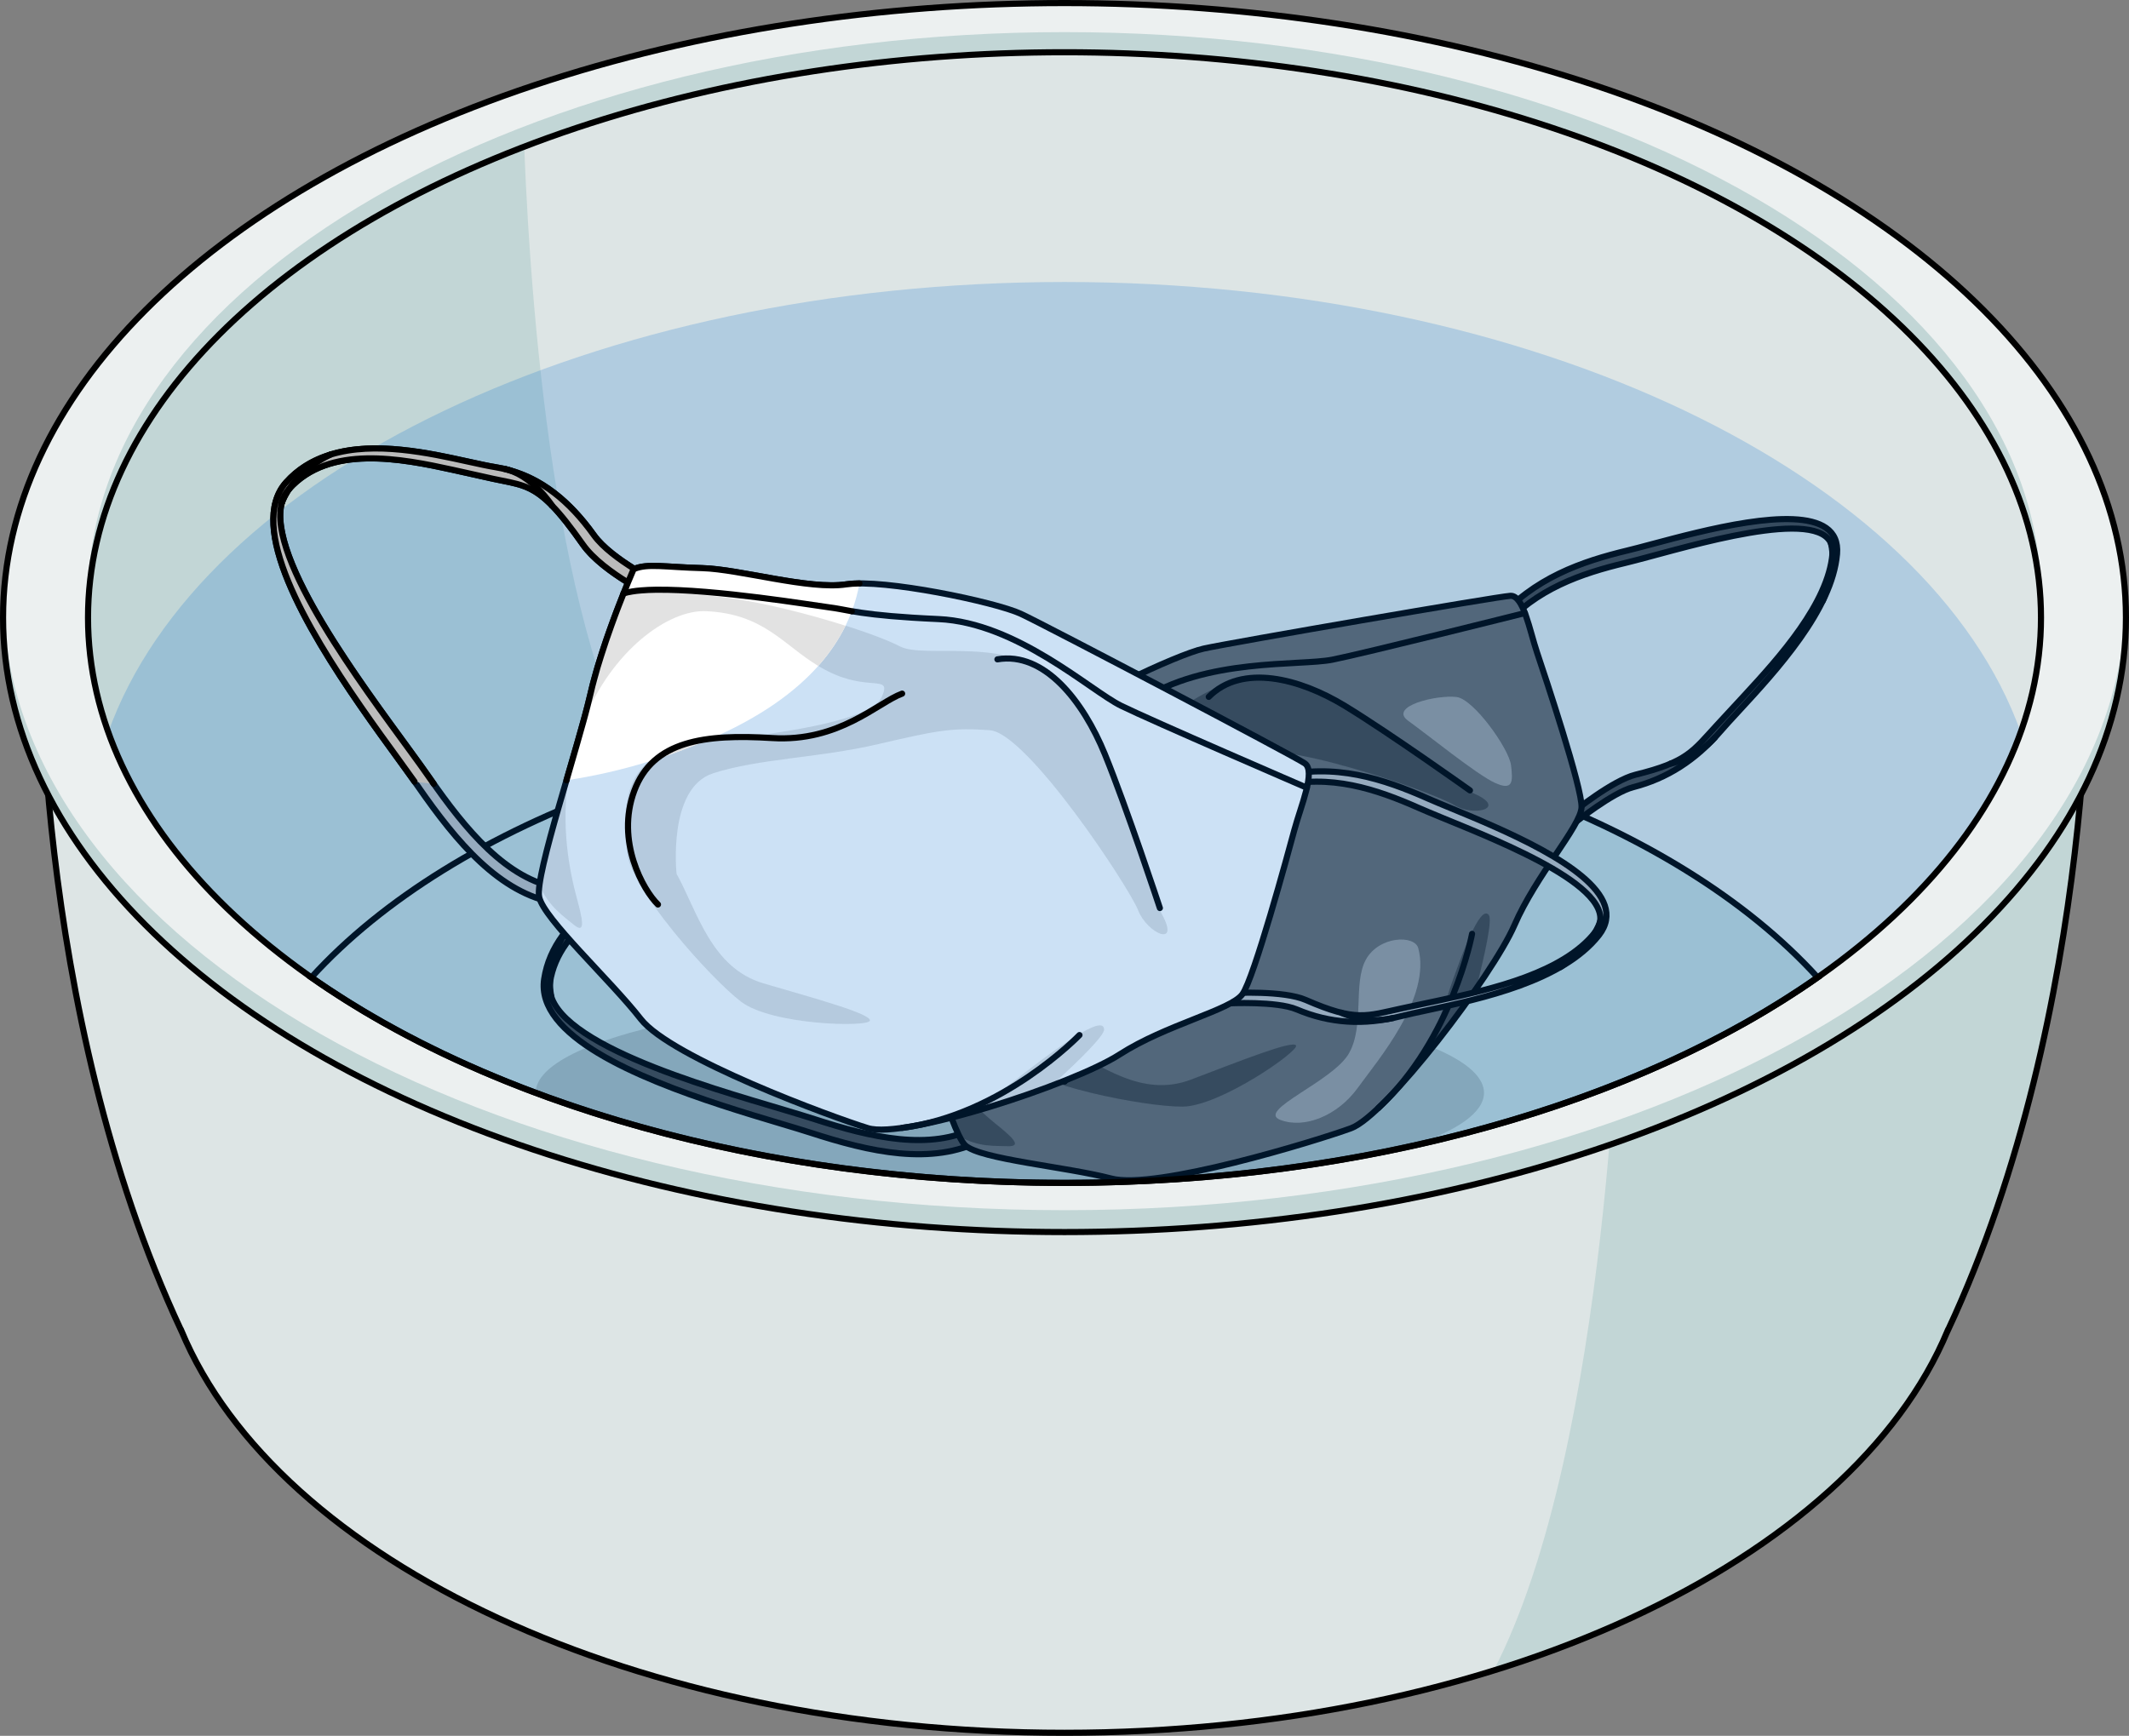 <?xml version="1.0" encoding="utf-8"?>
<!-- Generator: Adobe Illustrator 16.0.0, SVG Export Plug-In . SVG Version: 6.00 Build 0)  -->
<!DOCTYPE svg PUBLIC "-//W3C//DTD SVG 1.1//EN" "http://www.w3.org/Graphics/SVG/1.1/DTD/svg11.dtd">
<svg version="1.1" id="Layer_1" xmlns="http://www.w3.org/2000/svg" xmlns:xlink="http://www.w3.org/1999/xlink" x="0px" y="0px"
	 width="347.412px" height="283.326px" viewBox="0 0 347.412 283.326" enable-background="new 0 0 347.412 283.326"
	 xml:space="preserve">
<rect x="0" y="0" width="347.412" height="283.326" fill="#808080" stroke="none"/>
<g>
	<path fill="#DDE5E5" d="M340.785,100.799H6.627c0,0-1.715,63.698,22.956,116.397h0.012c15.703,37.655,74.262,65.63,144.111,65.63
		s128.407-27.975,144.109-65.63h0.014C342.5,164.497,340.785,100.799,340.785,100.799z"/>
	<path fill="#C2D6D6" d="M340.785,100.799h-86.429l9.906,57.624c0,0-1.479,77.527-20.527,114.236
		c36.652-11.398,64.072-31.463,74.08-55.463h0.014C342.5,164.497,340.785,100.799,340.785,100.799z"/>
	<path fill="none" stroke="#000000" stroke-miterlimit="10" d="M340.785,100.799H6.627c0,0-1.715,63.698,22.956,116.397h0.012
		c15.703,37.655,74.262,65.63,144.111,65.63s128.407-27.975,144.109-65.63h0.014C342.5,164.497,340.785,100.799,340.785,100.799z"/>
	<ellipse fill="#ECF0F0" cx="173.706" cy="100.799" rx="173.206" ry="100.299"/>
	<path fill="#C2D6D6" d="M173.706,197.527c-94.629,0-171.521-43.944-173.167-98.514c-0.019,0.595-0.039,1.188-0.039,1.785
		c0,55.394,77.547,100.299,173.206,100.299c95.66,0,173.206-44.905,173.206-100.299c0-0.597-0.021-1.19-0.039-1.785
		C345.228,153.583,268.335,197.527,173.706,197.527z"/>
	<path fill="#C2D6D6" d="M173.706,8.527c87.061,0,157.805,40.428,159.319,90.635c0.017-0.549,0.036-1.095,0.036-1.643
		c0-50.965-71.346-92.277-159.355-92.277S14.353,46.555,14.353,97.52c0,0.548,0.019,1.094,0.036,1.643
		C15.901,48.955,86.646,8.527,173.706,8.527z"/>
	<ellipse fill="none" stroke="#000000" stroke-miterlimit="10" cx="173.706" cy="100.799" rx="173.206" ry="100.299"/>
	<ellipse fill="#DDE5E5" cx="173.706" cy="100.799" rx="159.344" ry="92.271"/>
	<path fill="#C2D6D6" d="M14.362,100.799c0,35.091,33.827,65.604,83.627,81.207l10.047-50.414
		C91.219,108.839,86.728,54.021,85.539,23.934C42.638,40.468,14.362,68.72,14.362,100.799z"/>
	<path fill="#C2D6D6" d="M173.706,193.07c49.469,0,93.671-13.054,122.897-33.537c-23.257-25.546-69.561-42.965-122.897-42.965
		s-99.641,17.419-122.898,42.964C80.034,180.017,124.237,193.07,173.706,193.07z"/>
	<path opacity="0.15" d="M164.786,161.997c-42.732,0-77.375,7.332-77.375,16.375c0,0.001,0,0.002,0,0.002
		c24.87,9.297,54.491,14.696,86.295,14.696c19.949,0,39.039-2.128,56.639-6.005c7.477-2.52,11.816-5.498,11.816-8.693
		C242.161,169.329,207.519,161.997,164.786,161.997z"/>
	<path fill="none" stroke="#000000" stroke-miterlimit="10" d="M173.706,193.07c49.469,0,93.671-13.054,122.897-33.537
		c-23.257-25.546-69.561-42.965-122.897-42.965s-99.641,17.419-122.898,42.964C80.034,180.017,124.237,193.07,173.706,193.07z"/>
	<path opacity="0.15" d="M248.812,182.092c-0.014,0.007-0.03,0.013-0.044,0.019c0.33-0.205,0.605-0.416,0.785-0.631
		C249.462,181.686,249.231,181.891,248.812,182.092z"/>
	<g>
		<g>
			<path fill="#444444" d="M90.797,166.282c-1.576-2.014-2.349-4.174-2-6.482c1.61-10.641,13.966-16.268,22.143-19.99
				c1.579-0.719,2.945-1.34,4.021-1.904c5.471-2.867,11.6-3.189,18.73-0.987c4.334,1.339,12.464-0.313,12.546-0.331l0.444,2.264
				c-0.357,0.074-8.786,1.832-13.639,0.279c-10.885-3.482-12.125-1.973-17.41,0.441c-1.16,0.529-4.423,2.004-6.031,2.737
				c-7.729,3.521-18.433,8.653-19.855,18.049c-1.438,9.503,25.754,17.062,38.209,20.79c1.953,0.585,3.641,1.09,4.957,1.518
				c9.242,3.001,18.84,5.238,26.428,1.313l1.016,2.062c-8.31,4.298-18.426,1.976-28.123-1.173c-1.291-0.42-2.967-0.922-4.908-1.502
				C116.073,179.997,97.074,174.31,90.797,166.282z"/>
			<path fill="none" stroke="#000000" stroke-linecap="round" stroke-linejoin="round" stroke-miterlimit="10" d="M90.797,166.282
				c-1.576-2.014-2.349-4.174-2-6.482c1.61-10.641,13.966-16.268,22.143-19.99c1.579-0.719,2.945-1.34,4.021-1.904
				c5.471-2.867,11.6-3.189,18.73-0.987c4.334,1.339,12.464-0.313,12.546-0.331l0.444,2.264c-0.357,0.074-8.786,1.832-13.639,0.279
				c-10.885-3.482-12.125-1.973-17.41,0.441c-1.16,0.529-4.423,2.004-6.031,2.737c-7.729,3.521-18.433,8.653-19.855,18.049
				c-1.438,9.503,25.754,17.062,38.209,20.79c1.953,0.585,3.641,1.09,4.957,1.518c9.242,3.001,18.84,5.238,26.428,1.313l1.016,2.062
				c-8.31,4.298-18.426,1.976-28.123-1.173c-1.291-0.42-2.967-0.922-4.908-1.502C116.073,179.997,97.074,174.31,90.797,166.282z"/>
			<path fill="none" stroke="#000000" stroke-linecap="round" stroke-linejoin="round" stroke-miterlimit="10" d="M125.655,137.259
				c0,0-5.289-1.959-9.49,0.062"/>
			<path fill="none" stroke="#000000" stroke-linecap="round" stroke-linejoin="round" stroke-miterlimit="10" d="M92.25,152.101
				c0,0-3.409,5.4-2.267,10.648"/>
		</g>
		<g>
			<path fill="#444444" d="M297.979,86.16c1.283,0.896,1.963,2.267,1.791,4.253c-0.791,9.146-9.977,19.094-16.057,25.676
				c-1.174,1.271-2.189,2.37-2.986,3.296c-4.051,4.702-8.705,7.676-14.23,9.101c-3.359,0.861-9.484,5.782-9.547,5.833l-0.432-1.597
				c0.27-0.217,6.621-5.355,10.381-6.279c8.438-2.073,9.32-3.82,13.249-8.08c0.864-0.936,3.288-3.553,4.485-4.848
				c5.745-6.223,13.692-15.046,14.391-23.123c0.707-8.17-20.324-2.086-29.968,0.489c-1.513,0.405-2.819,0.754-3.839,0.999
				c-7.166,1.727-14.572,4.215-20.192,10.697l-0.858-1.187c6.155-7.097,13.959-9.748,21.477-11.559
				c1.006-0.241,2.301-0.587,3.804-0.989C278.157,86.517,292.868,82.587,297.979,86.16z"/>
			<path fill="none" stroke="#000000" stroke-linecap="round" stroke-linejoin="round" stroke-miterlimit="10" d="M297.979,86.16
				c1.283,0.896,1.963,2.267,1.791,4.253c-0.791,9.146-9.977,19.094-16.057,25.676c-1.174,1.271-2.189,2.37-2.986,3.296
				c-4.051,4.702-8.705,7.676-14.23,9.101c-3.359,0.861-9.484,5.782-9.547,5.833l-0.432-1.597c0.27-0.217,6.621-5.355,10.381-6.279
				c8.438-2.073,9.32-3.82,13.249-8.08c0.864-0.936,3.288-3.553,4.485-4.848c5.745-6.223,13.692-15.046,14.391-23.123
				c0.707-8.17-20.324-2.086-29.968,0.489c-1.513,0.405-2.819,0.754-3.839,0.999c-7.166,1.727-14.572,4.215-20.192,10.697
				l-0.858-1.187c6.155-7.097,13.959-9.748,21.477-11.559c1.006-0.241,2.301-0.587,3.804-0.989
				C278.157,86.517,292.868,82.587,297.979,86.16z"/>
			<path fill="none" stroke="#000000" stroke-linecap="round" stroke-linejoin="round" stroke-miterlimit="10" d="M272.605,124.644
				c0,0,4.11-0.794,7.229-4.262"/>
			<path fill="none" stroke="#000000" stroke-linecap="round" stroke-linejoin="round" stroke-miterlimit="10" d="M297.454,98.047
				c0,0,2.377-5.794,1.291-9.447"/>
		</g>
		<g>
			<path fill="#666666" d="M141.806,137.331c0,0,1.969,11.543,5.029,19.557c3.058,8.012,8.242,27.768,10.669,30.049
				s16.533,3.504,23.804,5.417c7.27,1.914,33.4-6.103,39.141-8.196c5.74-2.092,23.135-24.967,26.679-33.151
				c3.546-8.184,10.802-16.13,10.952-19.218c0.152-3.088-6.047-21.679-7.263-25.285c-1.217-3.607-2.201-9.377-4.351-9.254
				c-2.148,0.122-45.666,7.644-50.041,8.612c-4.373,0.969-21.049,8.771-25.418,13.026c-4.371,4.255-15.305,8.32-20.301,11.775
				S143.092,135.284,141.806,137.331z"/>
			<path fill="#999999" d="M237.69,113.768c-3.268-0.396-11.184,1.519-7.895,3.881s11.185,8.775,14.145,10.125
				c2.961,1.35,2.959-0.17,2.631-2.869S240.485,114.105,237.69,113.768z"/>
			<path fill="#999999" d="M231.44,154.772c-0.584-2.216-6.414-2.025-8.553,1.855s-0.164,10.799-2.796,15.355
				s-15.132,9.281-11.185,10.8s9.375-0.676,12.664-5.231C224.861,172.997,233.578,162.872,231.44,154.772z"/>
			<path fill="#444444" d="M240.857,161.418c1.537-5.933,2.667-11.331,2.097-12.058c-1.096-1.401-3.316,2.731-7.518,15.406
				c-1.252,3.774-3.448,7.649-5.91,11.235C233.325,171.681,237.476,166.302,240.857,161.418z"/>
			<g>
				<path fill="#444444" d="M162.435,183.394c-5.764-4.662-9.559-9.922-11.874-15.219c2.128,6.822,4.386,14.121,6.003,17.315
					c3.181,1.777,5.909,1.508,7.789,1.59C167.011,187.196,165.054,185.515,162.435,183.394z"/>
				<path fill="#444444" d="M211.492,170.654c-0.432-0.96-8.983,2.458-17.146,5.558c-8.163,3.1-14.852-2.584-20.795-5.261
					c0,0-8.57-9.729-3.812-15.95c4.76-6.221,12.488-11.925,19.158-19.392c6.671-7.466,8.27-9.11,13.423-12.366
					s31.737,6.126,34.905,8.127c3.167,2,8.83,0.628,3.396-1.811c-5.436-2.436-22.335-17.484-33.043-18.871
					c-10.708-1.389-19.758,10.012-24.289,10.779s-18.045,5.639-26.555,10.342c-4.992,2.758-10.516,6.52-14.234,9.163
					c0.829,4.056,2.352,10.724,4.334,15.915c0.445,1.17,0.939,2.595,1.461,4.174c-2.37-11.545,1.513-22.041,6.609-25.441
					c8.43-5.623,13.826-2.825,21.091-4.199c7.268-1.375,8.63-5.786,9.298-2.059s-8.5,12.921-19.505,22.639
					c-11.005,9.717-3.923,16.721-0.636,20.927c3.289,4.203,21.775,7.744,27.832,7.694
					C199.042,180.575,211.924,171.615,211.492,170.654z"/>
			</g>
			<path fill="none" stroke="#000000" stroke-linecap="round" stroke-linejoin="round" stroke-miterlimit="10" d="M141.806,137.331
				c0,0,1.969,11.543,5.029,19.557c3.058,8.012,8.242,27.768,10.669,30.049s16.533,3.504,23.804,5.417
				c7.27,1.914,33.4-6.103,39.141-8.196c5.74-2.092,23.135-24.967,26.679-33.151c3.546-8.184,10.802-16.13,10.952-19.218
				c0.152-3.088-6.047-21.679-7.263-25.285c-1.217-3.607-2.201-9.377-4.351-9.254c-2.148,0.122-45.666,7.644-50.041,8.612
				c-4.373,0.969-21.049,8.771-25.418,13.026c-4.371,4.255-15.305,8.32-20.301,11.775S143.092,135.284,141.806,137.331z"/>
			<path fill="none" stroke="#000000" stroke-linecap="round" stroke-linejoin="round" stroke-miterlimit="10" d="M248.836,100.065
				c0,0-26.152,6.559-31.425,7.608c-5.273,1.05-20.787-0.329-31.328,6.702c-10.541,7.029-12.713,7.504-15.277,8.957
				c-2.564,1.45-23.975,12.459-28.238,17.961"/>
			<path fill="none" stroke="#000000" stroke-linecap="round" stroke-linejoin="round" stroke-miterlimit="10" d="M239.868,129.007
				c0,0-13.063-9.322-20.414-13.799c-7.354-4.479-16.756-6.942-22.209-1.467"/>
			<path fill="none" stroke="#000000" stroke-linecap="round" stroke-linejoin="round" stroke-miterlimit="10" d="M187.688,127.091
				c-2.442,3.441-4.071,12.022-13.246,17.929c-9.174,5.906-15.412,11.702-13.549,19.71c1.867,8.008,9.685,11.444,12.851,11.801"/>
			<path fill="none" stroke="#000000" stroke-linecap="round" stroke-linejoin="round" stroke-miterlimit="10" d="M240.214,152.419
				c0,0-3.213,17.212-15.293,28.43"/>
		</g>
	</g>
	<g>
		<g>
			<path fill="#BBBBBB" d="M44.628,85.688c-0.149-2.771,0.447-5.157,2.059-6.959c7.422-8.295,20.866-5.336,29.76-3.377
				c1.718,0.379,3.203,0.706,4.416,0.898c6.166,0.98,11.421,4.61,16.057,11.095c2.818,3.938,10.49,7.683,10.566,7.722l-0.928,2.267
				c-0.338-0.163-8.316-4.006-11.441-8.463c-7.008-10.004-8.898-9.472-14.652-10.731c-1.262-0.277-4.807-1.067-6.557-1.452
				c-8.408-1.851-20.199-4.188-26.756,3.138c-6.631,7.408,11.533,31.395,19.699,42.611c1.281,1.762,2.387,3.281,3.23,4.496
				c5.927,8.531,12.584,16.619,21.106,18.025l-0.341,2.455c-9.332-1.539-16.371-10.033-22.588-18.982
				c-0.828-1.193-1.928-2.703-3.199-4.451C57.682,113.845,45.226,96.729,44.628,85.688z"/>
			<path fill="none" stroke="#000000" stroke-linecap="round" stroke-linejoin="round" stroke-miterlimit="10" d="M44.628,85.688
				c-0.149-2.771,0.447-5.157,2.059-6.959c7.422-8.295,20.866-5.336,29.76-3.377c1.718,0.379,3.203,0.706,4.416,0.898
				c6.166,0.98,11.421,4.61,16.057,11.095c2.818,3.938,10.49,7.683,10.566,7.722l-0.928,2.267
				c-0.338-0.163-8.316-4.006-11.441-8.463c-7.008-10.004-8.898-9.472-14.652-10.731c-1.262-0.277-4.807-1.067-6.557-1.452
				c-8.408-1.851-20.199-4.188-26.756,3.138c-6.631,7.408,11.533,31.395,19.699,42.611c1.281,1.762,2.387,3.281,3.23,4.496
				c5.927,8.531,12.584,16.619,21.106,18.025l-0.341,2.455c-9.332-1.539-16.371-10.033-22.588-18.982
				c-0.828-1.193-1.928-2.703-3.199-4.451C57.682,113.845,45.226,96.729,44.628,85.688z"/>
			<path fill="none" stroke="#000000" stroke-linecap="round" stroke-linejoin="round" stroke-miterlimit="10" d="M90.079,82.515
				c0,0-3.254-5.094-7.885-6.006"/>
			<path fill="none" stroke="#000000" stroke-linecap="round" stroke-linejoin="round" stroke-miterlimit="10" d="M53.95,74.188
				c0,0-5.911,2.555-7.972,7.885"/>
		</g>
		<g>
			<path fill="#BBBBBB" d="M261.868,147.771c0.546,1.604,0.324,3.237-0.953,4.869c-5.893,7.508-19.186,10.359-27.982,12.246
				c-1.699,0.364-3.168,0.678-4.357,0.98c-6.042,1.534-11.596,1.168-16.98-1.113c-3.273-1.389-11.157-0.987-11.236-0.982
				l0.557-1.676c0.348-0.018,8.543-0.465,12.181,1.127c8.167,3.571,9.897,2.604,15.586,1.378c1.249-0.267,4.754-1.013,6.484-1.383
				c8.315-1.784,19.94-4.44,25.144-11.072c5.262-6.708-15.617-14.805-25.068-18.706c-1.481-0.611-2.762-1.139-3.746-1.576
				c-6.916-3.062-14.467-5.61-22.828-3.519l-0.029-1.588c9.154-2.288,17.127,0.37,24.383,3.585c0.969,0.43,2.238,0.953,3.712,1.562
				C245.269,135.425,259.686,141.374,261.868,147.771z"/>
			<path fill="none" stroke="#000000" stroke-linecap="round" stroke-linejoin="round" stroke-miterlimit="10" d="M261.868,147.771
				c0.546,1.604,0.324,3.237-0.953,4.869c-5.893,7.508-19.186,10.359-27.982,12.246c-1.699,0.364-3.168,0.678-4.357,0.98
				c-6.042,1.534-11.596,1.168-16.98-1.113c-3.273-1.389-11.157-0.987-11.236-0.982l0.557-1.676
				c0.348-0.018,8.543-0.465,12.181,1.127c8.167,3.571,9.897,2.604,15.586,1.378c1.249-0.267,4.754-1.013,6.484-1.383
				c8.315-1.784,19.94-4.44,25.144-11.072c5.262-6.708-15.617-14.805-25.068-18.706c-1.481-0.611-2.762-1.139-3.746-1.576
				c-6.916-3.062-14.467-5.61-22.828-3.519l-0.029-1.588c9.154-2.288,17.127,0.37,24.383,3.585c0.969,0.43,2.238,0.953,3.712,1.562
				C245.269,135.425,259.686,141.374,261.868,147.771z"/>
			<path fill="none" stroke="#000000" stroke-linecap="round" stroke-linejoin="round" stroke-miterlimit="10" d="M218.845,165.289
				c0,0,3.855,1.929,8.422,0.88"/>
			<path fill="none" stroke="#000000" stroke-linecap="round" stroke-linejoin="round" stroke-miterlimit="10" d="M254.626,157.851
				c0,0,5.283-3.561,6.478-7.455"/>
		</g>
		<g>
			<path fill="#FFFFFF" d="M103.396,92.89c0,0-4.981,11.37-7.038,20.346c-2.059,8.975-9.082,29.595-8.382,33.145
				c0.7,3.547,11.669,13.625,16.587,19.945c4.917,6.318,31.119,15.979,37.066,17.809c5.945,1.832,33.432-7.105,41.049-12.014
				c7.617-4.906,18.169-7.237,20.062-9.848c1.893-2.607,7.41-22.855,8.469-26.791c1.059-3.939,3.549-9.623,1.701-10.889
				c-1.848-1.264-42.146-22.461-46.321-24.403c-4.172-1.944-22.431-5.755-28.482-4.817c-6.05,0.939-17.422-2.48-23.534-2.643
				C108.464,92.565,105.633,91.917,103.396,92.89z"/>
			<path fill="#E2E2E2" d="M171.53,177.241c4.668-4.218,8.693-8.227,8.639-9.228c-0.104-1.928-4.308,0.276-15.041,8.7
				c-3.195,2.508-7.23,4.5-11.319,6.07C159.424,181.424,165.937,179.36,171.53,177.241z"/>
			<g>
				<path fill="#E2E2E2" d="M94.083,146.423c-2.098-7.767-2.225-14.797-1.106-20.918c-2.146,7.337-4.458,15.174-4.95,19.006
					c1.614,3.588,4.025,5.095,5.533,6.367C95.69,152.676,95.035,149.953,94.083,146.423z"/>
				<path fill="#E2E2E2" d="M141.954,166.583c0.193-1.117-8.838-3.58-17.364-6.077c-8.524-2.497-10.804-11.747-14.187-17.888
					c0,0-1.519-13.998,5.979-16.41c7.498-2.412,17.156-2.475,26.949-4.759c9.793-2.282,12.057-2.702,18.184-2.266
					c6.126,0.438,22.742,25.632,24.215,29.409c1.477,3.773,6.945,6.188,3.847,0.582c-3.101-5.605-8.461-29.581-16.523-37.635
					c-8.063-8.054-22.075-3.843-26.263-6.063c-4.187-2.22-18.152-6.579-27.885-7.893c-5.708-0.771-12.432-1.001-17.02-1.06
					c-1.637,4.084-4.197,10.896-5.527,16.711c-0.303,1.311-0.71,2.875-1.183,4.592c4.649-11.629,13.872-18.349,20.034-18.074
					c10.191,0.456,13.055,6.354,19.85,9.788c6.797,3.437,10.45,0.44,8.866,4.134c-1.579,3.693-14.426,5.895-29.094,7.383
					c-14.665,1.486-12.818,12.146-12.507,17.93c0.313,5.783,13.576,20.689,18.615,24.514
					C125.975,167.326,141.761,167.702,141.954,166.583z"/>
			</g>
			<path fill="none" stroke="#000000" stroke-linecap="round" stroke-linejoin="round" stroke-miterlimit="10" d="M103.396,92.89
				c0,0-4.981,11.37-7.038,20.346c-2.059,8.975-9.082,29.595-8.382,33.145c0.7,3.547,11.669,13.625,16.587,19.945
				c4.917,6.318,31.119,15.979,37.066,17.809c5.945,1.832,33.432-7.105,41.049-12.014c7.617-4.906,18.169-7.237,20.062-9.848
				c1.893-2.607,7.41-22.855,8.469-26.791c1.059-3.939,3.549-9.623,1.701-10.889c-1.848-1.264-42.146-22.461-46.321-24.403
				c-4.172-1.944-22.431-5.755-28.482-4.817c-6.05,0.939-17.422-2.48-23.534-2.643C108.464,92.565,105.633,91.917,103.396,92.89z"/>
			<path fill="none" stroke="#000000" stroke-linecap="round" stroke-linejoin="round" stroke-miterlimit="10" d="M213.259,128.575
				c0,0-25.387-10.952-30.348-13.398c-4.963-2.447-17.006-13.562-29.751-14.131c-12.742-0.57-14.812-1.541-17.763-1.906
				c-2.952-0.365-26.965-4.39-33.643-2.291"/>
			<path fill="none" stroke="#000000" stroke-linecap="round" stroke-linejoin="round" stroke-miterlimit="10" d="M189.27,148.21
				c0,0-5.466-16.511-8.983-25.127c-3.518-8.621-9.885-16.781-17.528-15.465"/>
			<path fill="none" stroke="#000000" stroke-linecap="round" stroke-linejoin="round" stroke-miterlimit="10" d="M176.15,168.942
				c0,0-12.513,13.032-28.927,15.147"/>
		</g>
	</g>
	<path opacity="0.2" fill="#006AD1" d="M173.706,46.027c-76.909,0-141.088,31.552-156.049,73.521
		c14.961,41.97,79.14,73.521,156.049,73.521c76.908,0,141.088-31.552,156.049-73.521C314.794,77.579,250.614,46.027,173.706,46.027z
		"/>
	<ellipse fill="none" stroke="#000000" stroke-miterlimit="10" cx="173.706" cy="100.799" rx="159.344" ry="92.271"/>
	<g>
		<g>
			<path fill="#BBBBBB" d="M107.482,95.071l-0.483,1.187l-0.158,0.389l-0.283,0.693c-0.084-0.042-0.631-0.305-1.449-0.747
				c-0.137-0.062-0.273-0.146-0.42-0.23c-0.642-0.347-1.397-0.777-2.217-1.281c-2.553-1.565-5.662-3.803-7.354-6.208
				c-2.047-2.909-3.654-4.938-5.041-6.354c0,0,0,0-0.011-0.011c-3.394-3.478-5.524-3.478-9.601-4.359
				c-1.261-0.283-4.811-1.071-6.555-1.46c-8.414-1.85-20.2-4.182-26.754,3.141c0,0.011,0,0.011-0.012,0.011
				c-0.545,0.62-0.935,1.365-1.154,2.206c0,0.01-0.011,0.021-0.011,0.031c-2.427,9.159,13.403,30.105,20.872,40.367
				c1.281,1.754,2.384,3.277,3.225,4.496c0.23,0.336,0.462,0.662,0.703,0.998c-1.071-0.096-2.111-0.221-3.13-0.357
				c-0.726-1.029-1.607-2.248-2.595-3.604c-7.374-10.125-19.832-27.247-20.43-38.287c-0.148-2.773,0.451-5.157,2.059-6.955
				c2.006-2.236,4.442-3.654,7.121-4.484c0.053-0.021,0.095-0.042,0.125-0.053c0.012-0.01,0.022-0.01,0.022-0.01
				c7.205-2.207,16.05-0.252,22.489,1.166c1.723,0.378,3.203,0.703,4.422,0.903c0.451,0.073,0.893,0.157,1.334,0.252
				c0.284,0.063,0.567,0.137,0.852,0.221c5.23,1.418,9.789,4.915,13.865,10.619c1.471,2.048,4.265,4.056,6.596,5.505
				C105.665,94.177,107.45,95.05,107.482,95.071z"/>
			<path fill="none" stroke="#000000" stroke-linecap="round" stroke-linejoin="round" stroke-miterlimit="10" d="M67.65,127.581
				c-0.726-1.029-1.607-2.248-2.595-3.604c-7.374-10.125-19.832-27.247-20.43-38.287c-0.148-2.773,0.451-5.157,2.059-6.955
				c2.006-2.236,4.442-3.654,7.121-4.484c0.053-0.021,0.095-0.042,0.125-0.053c0.012-0.01,0.022-0.01,0.022-0.01
				c7.205-2.207,16.05-0.252,22.489,1.166c1.723,0.378,3.203,0.703,4.422,0.903c0.451,0.073,0.893,0.157,1.334,0.252
				c0.284,0.063,0.567,0.137,0.852,0.221c5.23,1.418,9.789,4.915,13.865,10.619c1.471,2.048,4.265,4.056,6.596,5.505
				c2.154,1.322,3.939,2.195,3.972,2.217l-0.483,1.187l-0.158,0.389l-0.283,0.693c-0.084-0.042-0.631-0.305-1.449-0.747
				c-0.137-0.062-0.273-0.146-0.42-0.23c-0.642-0.347-1.397-0.777-2.217-1.281c-2.553-1.565-5.662-3.803-7.354-6.208
				c-2.047-2.909-3.654-4.938-5.041-6.354c0,0,0,0-0.011-0.011c-3.394-3.478-5.524-3.478-9.601-4.359
				c-1.261-0.283-4.811-1.071-6.555-1.46c-8.414-1.85-20.2-4.182-26.754,3.141c0,0.011,0,0.011-0.012,0.011
				c-0.545,0.62-0.935,1.365-1.154,2.206c0,0.01-0.011,0.021-0.011,0.031c-2.427,9.159,13.403,30.105,20.872,40.367
				c1.281,1.754,2.384,3.277,3.225,4.496c0.23,0.336,0.462,0.662,0.703,0.998"/>
			<path fill="none" stroke="#000000" stroke-linecap="round" stroke-linejoin="round" stroke-miterlimit="10" d="M90.079,82.517
				c0,0-3.254-5.093-7.885-6.004"/>
			<path fill="none" stroke="#000000" stroke-linecap="round" stroke-linejoin="round" stroke-miterlimit="10" d="M53.95,74.192
				c0,0-5.911,2.555-7.972,7.884"/>
		</g>
		<g>
			<path fill="#FFFFFF" d="M140.244,95.228c-0.263,1.481-0.672,3.005-1.249,4.539c-0.295,0.777-0.631,1.575-1.019,2.363
				c-1.083,2.195-2.532,4.401-4.454,6.564c-3.803,4.265-9.422,8.361-17.574,11.891l-1.113,0.473
				c-2.637,1.092-5.221,2.038-7.764,2.857c-0.419,0.127-0.828,0.264-1.238,0.389c-4.549,1.397-8.949,2.374-13.141,3.014
				c-0.084,0.021-0.168,0.032-0.252,0.043c0.178-0.62,0.356-1.239,0.535-1.849c0.787-2.721,1.565-5.367,2.207-7.71
				c0.114-0.421,0.23-0.83,0.335-1.229c0.116-0.41,0.222-0.811,0.315-1.197c0.199-0.768,0.378-1.481,0.525-2.133
				c0.189-0.84,0.409-1.702,0.651-2.574c0.157-0.588,0.325-1.166,0.493-1.754c0.095-0.295,0.179-0.588,0.273-0.883
				c0.084-0.294,0.178-0.588,0.272-0.881c0.274-0.873,0.567-1.755,0.852-2.606c0.294-0.861,0.588-1.69,0.882-2.51
				c0.199-0.536,0.389-1.062,0.578-1.575c0.105-0.264,0.199-0.516,0.284-0.756c0.095-0.253,0.188-0.495,0.282-0.736
				c0.295-0.757,0.568-1.461,0.83-2.111c0.043-0.105,0.084-0.221,0.137-0.326c0.211-0.535,0.41-1.019,0.578-1.449
				c0.566-1.365,0.924-2.186,0.924-2.186c0.042-0.02,0.074-0.031,0.115-0.041c2.217-0.914,5.054-0.283,11.062-0.127
				c6.113,0.168,17.488,3.582,23.539,2.648C138.711,95.292,139.426,95.239,140.244,95.228z"/>
			<g>
				<path fill="#E2E2E2" d="M92.976,125.512c-0.105,0.599-0.209,1.198-0.283,1.806c-0.084,0.021-0.168,0.032-0.252,0.043
					C92.618,126.74,92.797,126.121,92.976,125.512z"/>
				<path fill="#E2E2E2" d="M114.835,121.058c-2.637,1.092-5.221,2.038-7.764,2.857c-0.419,0.127-0.828,0.264-1.238,0.389
					c1.187-1.008,2.731-1.838,4.736-2.438c0.012,0,0.021-0.01,0.032-0.01C111.831,121.488,113.238,121.226,114.835,121.058z"/>
				<path fill="#E2E2E2" d="M137.977,102.13c-1.083,2.195-2.532,4.401-4.454,6.564c-5.757-3.477-8.918-8.52-18.31-8.938
					c-6.155-0.274-15.368,6.438-20.03,18.046c0.114-0.421,0.23-0.83,0.335-1.229c0.116-0.41,0.222-0.811,0.315-1.197
					c0.199-0.768,0.378-1.481,0.525-2.133c0.189-0.84,0.409-1.702,0.651-2.574c0.157-0.588,0.325-1.166,0.493-1.754
					c0.095-0.295,0.179-0.588,0.273-0.883c0.084-0.294,0.178-0.588,0.272-0.881c0.274-0.873,0.567-1.755,0.852-2.606
					c0.294-0.861,0.588-1.69,0.882-2.51c0.199-0.536,0.389-1.062,0.578-1.575c0.105-0.264,0.199-0.516,0.284-0.756
					c0.095-0.253,0.188-0.495,0.282-0.736c0.295-0.757,0.568-1.461,0.83-2.111c0.043-0.105,0.084-0.221,0.137-0.326
					c0.399,0,0.83,0.011,1.261,0.011c0.62,0.021,1.271,0.032,1.954,0.052c0.557,0.012,1.135,0.032,1.732,0.054
					c3.835,0.136,8.184,0.419,12.06,0.944C124.74,98.379,132.114,100.27,137.977,102.13z"/>
			</g>
			<path fill="none" stroke="#000000" stroke-linecap="round" stroke-linejoin="round" stroke-miterlimit="10" d="M92.44,127.36
				c0.178-0.62,0.356-1.239,0.535-1.849c0.787-2.721,1.565-5.367,2.207-7.71c0.114-0.421,0.23-0.83,0.335-1.229
				c0.116-0.41,0.222-0.811,0.315-1.197c0.199-0.768,0.378-1.481,0.525-2.133c0.189-0.84,0.409-1.702,0.651-2.574
				c0.157-0.588,0.325-1.166,0.493-1.754c0.095-0.295,0.179-0.588,0.273-0.883c0.084-0.294,0.178-0.588,0.272-0.881
				c0.274-0.873,0.567-1.755,0.852-2.606c0.294-0.861,0.588-1.69,0.882-2.51c0.199-0.536,0.389-1.062,0.578-1.575
				c0.105-0.264,0.199-0.516,0.284-0.756c0.095-0.253,0.188-0.495,0.282-0.736c0.295-0.757,0.568-1.461,0.83-2.111
				c0.043-0.105,0.084-0.221,0.137-0.326c0.211-0.535,0.41-1.019,0.578-1.449c0.566-1.365,0.924-2.186,0.924-2.186
				c0.042-0.02,0.074-0.031,0.115-0.041c2.217-0.914,5.054-0.283,11.062-0.127c6.113,0.168,17.488,3.582,23.539,2.648
				c0.599-0.084,1.313-0.137,2.132-0.148"/>
			<path fill="none" stroke="#000000" stroke-linecap="round" stroke-linejoin="round" stroke-miterlimit="10" d="M101.757,96.856
				c0.399-0.126,0.873-0.231,1.397-0.315c0.474-0.085,0.977-0.137,1.534-0.179c0.713-0.062,1.48-0.094,2.311-0.104
				c9.601-0.137,25.988,2.584,28.403,2.889c1.113,0.136,2.101,0.356,3.593,0.62"/>
			<path fill="none" stroke="#000000" stroke-linecap="round" stroke-linejoin="round" stroke-miterlimit="10" d="M147.208,113.214
				c-3.99,1.455-10.25,7.934-21.221,7.25c-10.969-0.682-19.447,0.413-22.49,8.621s1.457,16.211,3.87,18.544"/>
		</g>
	</g>
</g>
</svg>
